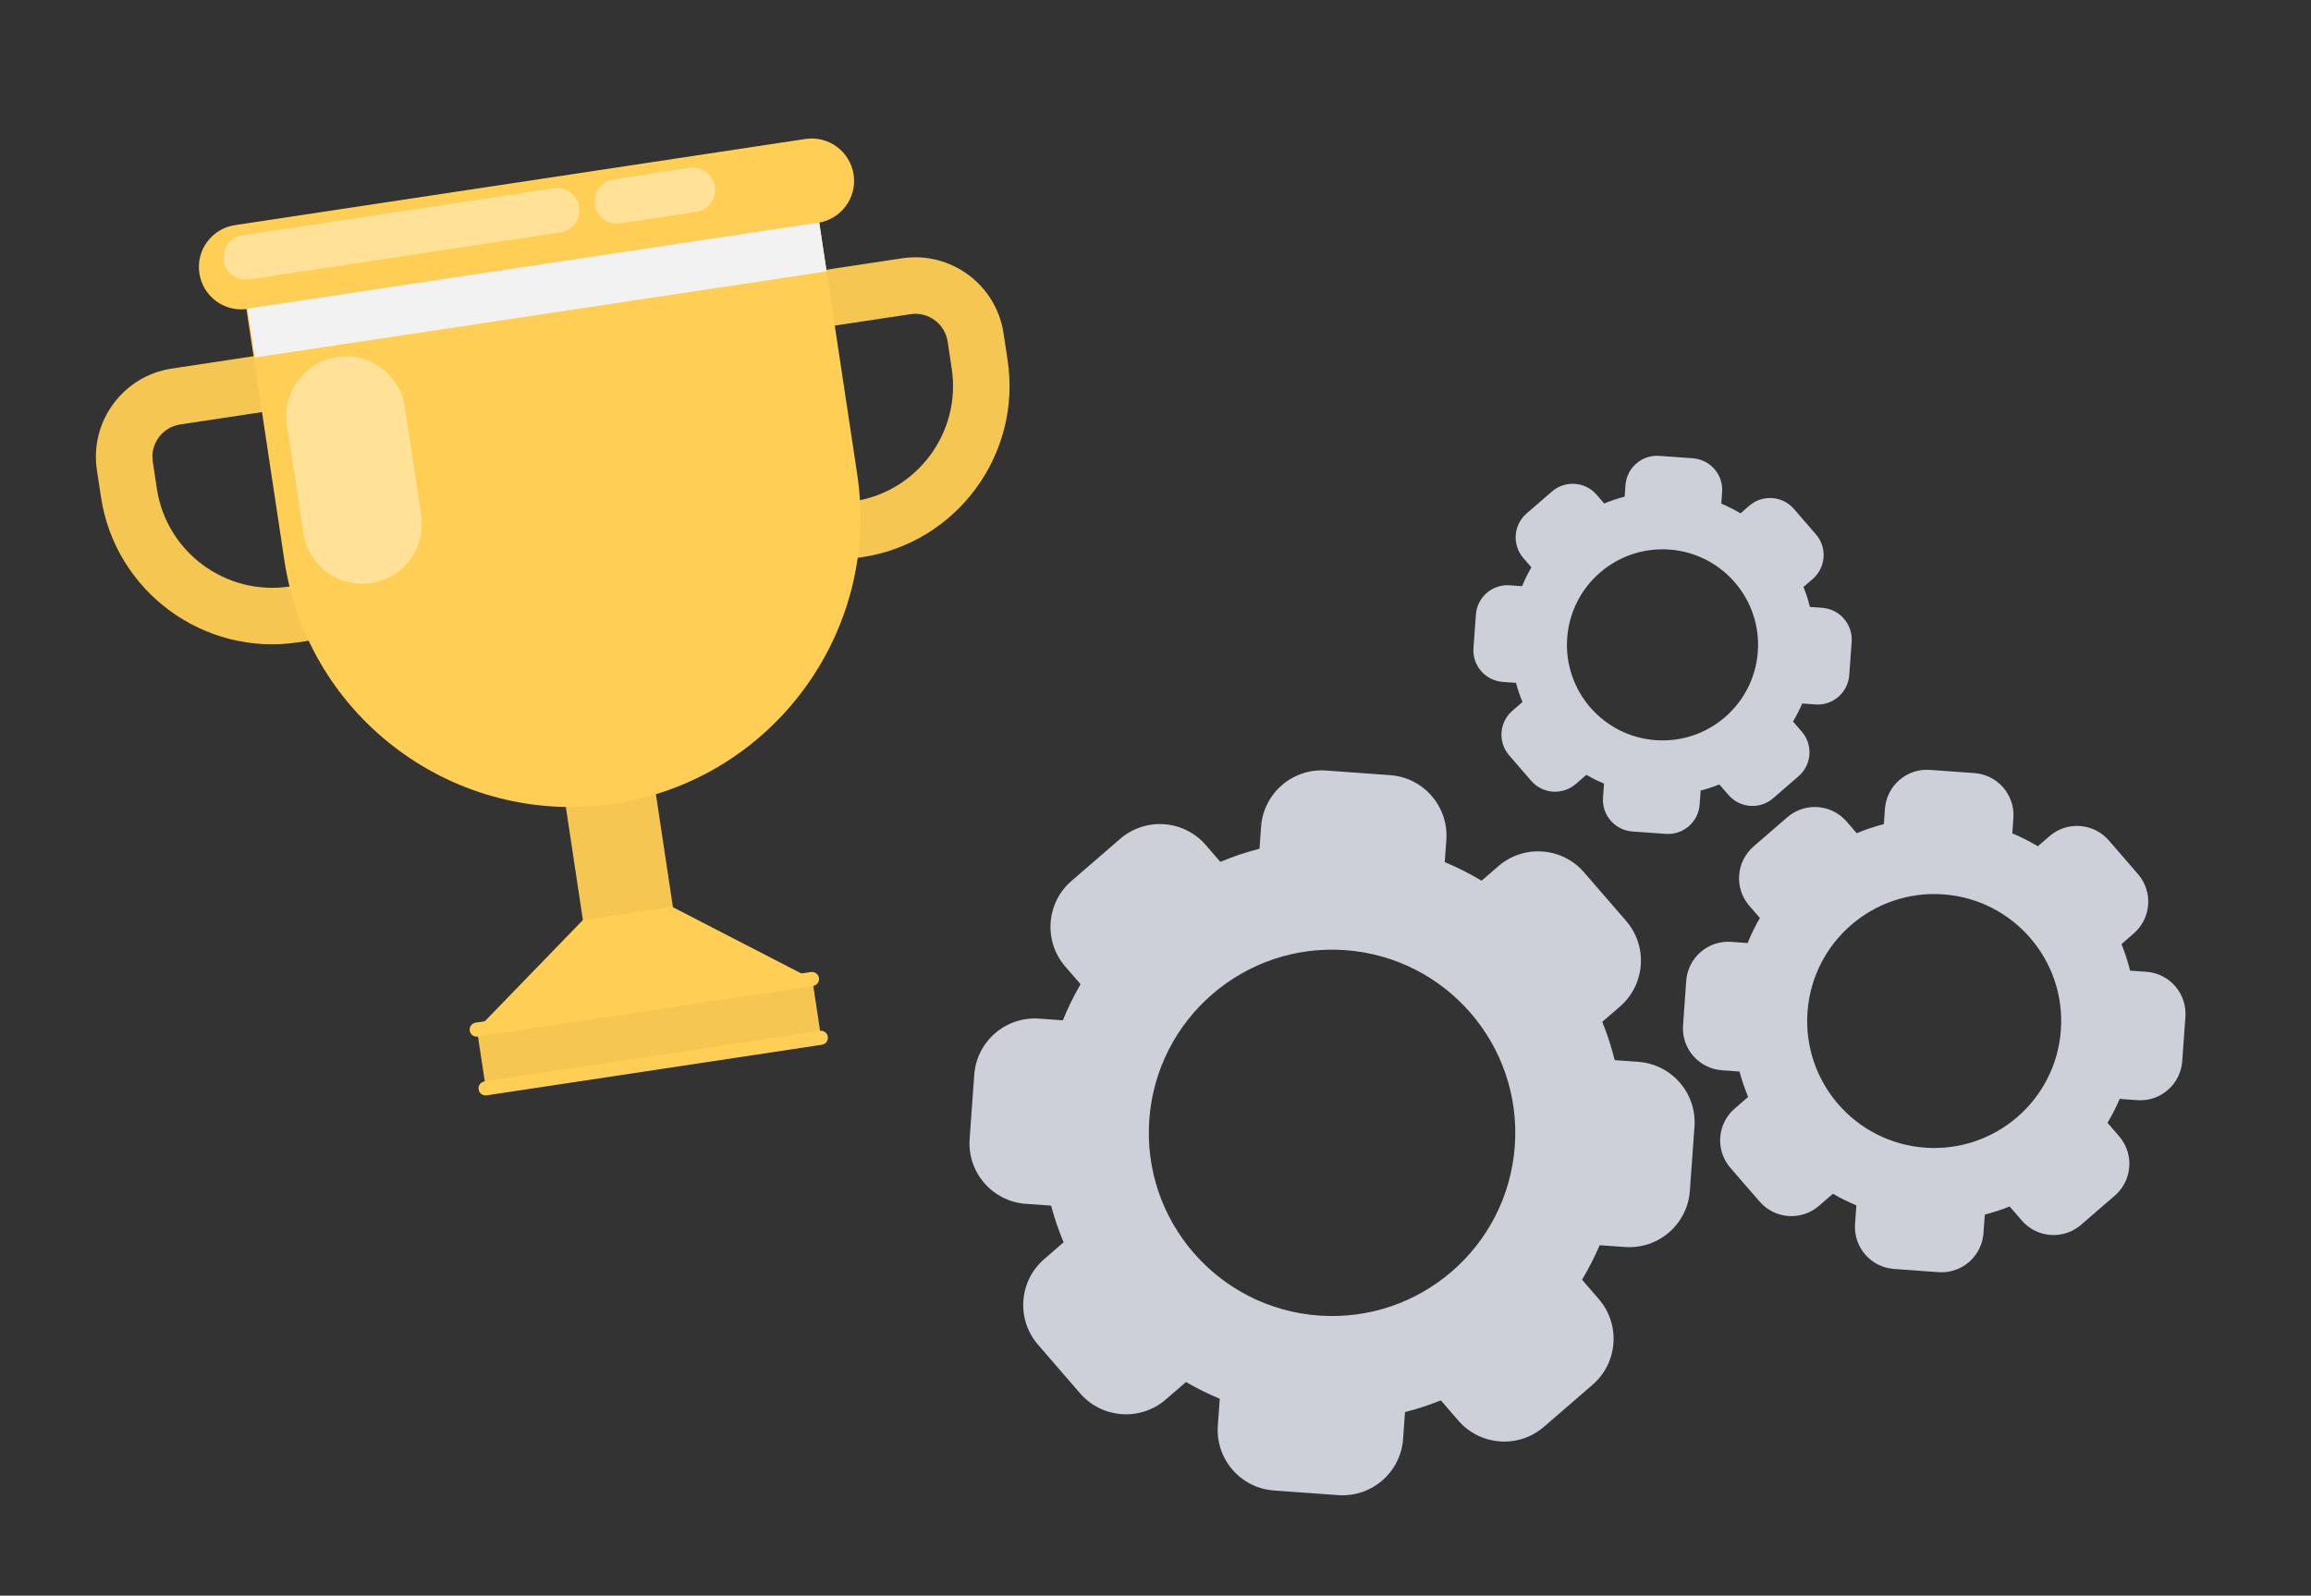 <?xml version="1.0" encoding="iso-8859-1"?>
<!-- Generator: Adobe Illustrator 16.0.0, SVG Export Plug-In . SVG Version: 6.00 Build 0)  -->
<!DOCTYPE svg PUBLIC "-//W3C//DTD SVG 1.1//EN" "http://www.w3.org/Graphics/SVG/1.1/DTD/svg11.dtd">
<svg version="1.1" id="&#x681D;&#x9363;_1" xmlns="http://www.w3.org/2000/svg" xmlns:xlink="http://www.w3.org/1999/xlink" x="0px"
	 y="0px" width="139px" height="96px" viewBox="0 0 139 96" style="enable-background:new 0 0 139 96;" xml:space="preserve">
<rect x="0" y="0" width="139" height="96" fill="#333333" stroke="none"/>
<g>
	<g>
		<path style="fill:#F5C651;" d="M19.208,38.451l-1.287,0.195c-5.676,0.855-10.99-3.064-11.847-8.74l-0.246-1.628
			c-0.441-2.925,1.579-5.662,4.503-6.104l4.919-0.743c0.927-0.14,1.794,0.498,1.935,1.428c0.14,0.928-0.5,1.794-1.428,1.934
			l-4.918,0.743c-1.071,0.161-1.813,1.165-1.65,2.236L9.435,29.4c0.577,3.822,4.157,6.462,7.979,5.886l1.286-0.195
			c0.928-0.14,1.795,0.5,1.936,1.427C20.775,37.445,20.136,38.312,19.208,38.451z"/>
	</g>
</g>
<g>
	<g>
		<path style="fill:#F5C651;" d="M51.867,33.52l-1.287,0.195c-0.928,0.139-1.793-0.499-1.934-1.428
			c-0.141-0.928,0.499-1.795,1.426-1.933l1.287-0.195c3.822-0.578,6.462-4.156,5.885-7.979l-0.245-1.629
			c-0.162-1.069-1.164-1.813-2.237-1.649l-4.917,0.743c-0.929,0.141-1.795-0.499-1.935-1.427c-0.141-0.929,0.498-1.795,1.426-1.935
			l4.919-0.743c2.925-0.44,5.663,1.579,6.104,4.504l0.246,1.627C61.462,27.349,57.542,32.663,51.867,33.52z"/>
	</g>
</g>
<g>
	<g>
		
			<rect x="34.569" y="44.346" transform="matrix(-0.989 0.149 -0.149 -0.989 81.944 97.75)" style="fill:#F5C651;" width="5.47" height="15.208"/>
	</g>
</g>
<g>
	<g>
		<path style="fill:#FFCE54;" d="M36.934,48.354L36.934,48.354c-9.514,1.437-18.39-5.109-19.827-14.623l-2.744-18.183l34.45-5.202
			l2.745,18.183C52.995,38.041,46.447,46.919,36.934,48.354z"/>
	</g>
</g>
<g>
	<g>
		<path style="fill:#FFCE54;" d="M49.203,13.403l-34.311,5.182c-1.393,0.21-2.69-0.748-2.9-2.141l0,0
			c-0.211-1.392,0.747-2.691,2.139-2.9l34.311-5.183c1.393-0.209,2.691,0.75,2.901,2.141l0,0
			C51.553,11.894,50.594,13.194,49.203,13.403z"/>
	</g>
</g>
<g>
	<g>
		
			<rect x="14.919" y="15.973" transform="matrix(-0.989 0.149 -0.149 -0.989 66.854 29.902)" style="fill:#F2F2F2;" width="34.77" height="2.974"/>
	</g>
</g>
<g>
	<g>
		<path style="fill:#FFE197;" d="M33.708,13.984l-18.722,2.827c-0.731,0.109-1.416-0.394-1.526-1.126l0,0
			c-0.109-0.733,0.395-1.416,1.126-1.525l18.722-2.829c0.732-0.109,1.416,0.395,1.526,1.126l0,0
			C34.946,13.189,34.441,13.874,33.708,13.984z"/>
	</g>
</g>
<g>
	<g>
		<g>
			<path style="fill:#FFE197;" d="M41.875,12.751l-4.568,0.69c-0.732,0.11-1.416-0.394-1.525-1.126l0,0
				c-0.111-0.732,0.393-1.415,1.125-1.527l4.569-0.689c0.732-0.11,1.415,0.395,1.526,1.126l0,0
				C43.111,11.957,42.607,12.641,41.875,12.751z"/>
		</g>
	</g>
</g>
<g>
	<g>
		<g>
			<path style="fill:#FFE197;" d="M22.324,35.08L22.324,35.08c-1.957,0.296-3.783-1.051-4.079-3.01l-0.983-6.511
				c-0.295-1.958,1.053-3.785,3.01-4.08l0,0c1.958-0.297,3.784,1.052,4.08,3.009L25.333,31C25.63,32.958,24.283,34.785,22.324,35.08
				z"/>
		</g>
	</g>
</g>
<g>
	<g>
		
			<rect x="28.826" y="60.403" transform="matrix(-0.989 0.149 -0.149 -0.989 86.895 117.86)" style="fill:#F5C651;" width="20.395" height="3.577"/>
	</g>
</g>
<g>
	<g>
		<polygon style="fill:#FFCE54;" points="28.673,61.945 35.055,55.357 40.413,54.55 48.839,58.898 		"/>
	</g>
</g>
<g>
	<g>
		<path style="fill:#FFCE54;" d="M48.902,59.318l-20.166,3.045c-0.232,0.037-0.448-0.123-0.482-0.355
			c-0.036-0.23,0.124-0.447,0.356-0.482l20.166-3.047c0.231-0.033,0.448,0.127,0.483,0.358
			C49.294,59.068,49.134,59.285,48.902,59.318z"/>
	</g>
</g>
<g>
	<g>
		<path style="fill:#FFCE54;" d="M49.437,62.855L29.27,65.9c-0.232,0.035-0.448-0.125-0.483-0.355
			c-0.035-0.23,0.124-0.447,0.355-0.484l20.167-3.043c0.232-0.035,0.448,0.123,0.483,0.354S49.668,62.822,49.437,62.855z"/>
	</g>
</g>
<g>
	<g>
		<g>
			<path style="fill:#CDD0D9;" d="M98.539,63.885l-1.42-0.104c-0.197-0.788-0.445-1.559-0.746-2.305l1.063-0.918
				c1.524-1.318,1.691-3.627,0.371-5.152l-2.531-2.924c-1.319-1.524-3.627-1.692-5.15-0.371l-1.014,0.875
				c-0.705-0.424-1.445-0.797-2.215-1.121l0.096-1.324c0.146-2.012-1.368-3.761-3.381-3.906l-3.856-0.278
				c-2.012-0.145-3.761,1.368-3.905,3.381l-0.097,1.324c-0.808,0.207-1.594,0.473-2.354,0.791l-0.875-1.012
				c-1.319-1.525-3.626-1.691-5.151-0.371L64.446,53c-1.525,1.32-1.692,3.627-0.372,5.152l0.919,1.061
				c-0.405,0.695-0.761,1.422-1.068,2.174l-1.421-0.103c-2.012-0.146-3.761,1.368-3.906,3.382l-0.277,3.855
				c-0.146,2.013,1.367,3.762,3.38,3.906l1.519,0.108c0.201,0.757,0.454,1.493,0.752,2.207l-1.166,1.009
				c-1.525,1.32-1.691,3.627-0.371,5.152l2.529,2.924c1.32,1.525,3.628,1.691,5.153,0.372l1.216-1.052
				c0.649,0.379,1.33,0.713,2.033,1.008l-0.117,1.613c-0.146,2.014,1.368,3.762,3.38,3.906l3.857,0.278
				c2.013,0.146,3.761-1.369,3.906-3.382l0.115-1.612c0.737-0.19,1.459-0.425,2.156-0.706l1.053,1.217
				c1.32,1.524,3.627,1.69,5.152,0.37l2.924-2.53c1.525-1.319,1.691-3.627,0.371-5.151l-1.008-1.167
				c0.396-0.663,0.752-1.355,1.061-2.074l1.52,0.107c2.013,0.146,3.761-1.367,3.904-3.379l0.278-3.857
				C102.064,65.779,100.55,64.029,98.539,63.885z M79.326,79.148c-6.07-0.438-10.637-5.715-10.199-11.785
				c0.438-6.071,5.715-10.639,11.785-10.199c6.072,0.438,10.639,5.715,10.199,11.785C90.673,75.021,85.396,79.586,79.326,79.148z"/>
		</g>
	</g>
	<g>
		<g>
			<path style="fill:#CDD0D9;" d="M129.104,58.467l-0.984-0.07c-0.137-0.547-0.309-1.08-0.518-1.598l0.735-0.637
				c1.058-0.915,1.172-2.514,0.259-3.57l-1.755-2.027c-0.916-1.057-2.514-1.172-3.571-0.258l-0.701,0.607
				c-0.489-0.294-1.002-0.555-1.535-0.775l0.066-0.92c0.1-1.396-0.949-2.606-2.345-2.707l-2.674-0.193
				c-1.394-0.102-2.604,0.948-2.707,2.343l-0.065,0.919c-0.56,0.146-1.104,0.327-1.633,0.548l-0.605-0.701
				c-0.916-1.058-2.514-1.173-3.571-0.258l-2.026,1.755c-1.058,0.914-1.173,2.515-0.258,3.57l0.637,0.735
				c-0.281,0.481-0.526,0.983-0.74,1.506l-0.983-0.07c-1.396-0.102-2.606,0.947-2.709,2.343l-0.19,2.675
				c-0.103,1.395,0.946,2.606,2.342,2.707l1.053,0.076c0.141,0.523,0.314,1.033,0.521,1.528l-0.81,0.7
				c-1.058,0.914-1.172,2.514-0.257,3.57l1.755,2.026c0.914,1.058,2.513,1.172,3.569,0.258l0.844-0.729
				c0.449,0.264,0.922,0.496,1.408,0.699l-0.08,1.119c-0.102,1.395,0.947,2.606,2.343,2.707l2.674,0.193
				c1.396,0.1,2.607-0.95,2.707-2.344l0.081-1.118c0.512-0.134,1.012-0.296,1.493-0.49l0.731,0.843
				c0.912,1.059,2.513,1.174,3.568,0.258l2.027-1.754c1.059-0.916,1.174-2.515,0.258-3.572l-0.699-0.807
				c0.275-0.461,0.521-0.941,0.735-1.439l1.053,0.076c1.394,0.102,2.606-0.948,2.707-2.344l0.192-2.674
				C131.545,59.779,130.497,58.568,129.104,58.467z M115.787,69.047c-4.208-0.303-7.374-3.961-7.07-8.168
				c0.305-4.208,3.961-7.373,8.17-7.07c4.207,0.305,7.373,3.961,7.068,8.17C123.652,66.186,119.994,69.352,115.787,69.047z"/>
		</g>
	</g>
	<g>
		<g>
			<path style="fill:#CDD0D9;" d="M109.604,36.568l-0.742-0.053c-0.102-0.411-0.23-0.813-0.389-1.202l0.555-0.479
				c0.795-0.688,0.883-1.892,0.193-2.688l-1.32-1.525c-0.688-0.796-1.892-0.883-2.687-0.194l-0.528,0.457
				c-0.367-0.222-0.754-0.416-1.154-0.585l0.049-0.69c0.076-1.05-0.713-1.962-1.764-2.038l-2.012-0.145
				c-1.05-0.076-1.962,0.713-2.037,1.763l-0.05,0.691c-0.422,0.109-0.831,0.246-1.229,0.412l-0.456-0.527
				c-0.688-0.796-1.892-0.883-2.688-0.194l-1.525,1.32c-0.795,0.689-0.881,1.892-0.192,2.688l0.479,0.554
				c-0.211,0.361-0.396,0.74-0.558,1.134l-0.739-0.054c-1.052-0.075-1.963,0.714-2.039,1.763l-0.146,2.012
				c-0.076,1.051,0.714,1.962,1.765,2.038l0.791,0.058c0.104,0.394,0.236,0.778,0.393,1.151l-0.607,0.525
				c-0.797,0.688-0.883,1.892-0.193,2.687l1.319,1.526c0.688,0.796,1.892,0.883,2.687,0.194l0.636-0.55
				c0.339,0.197,0.692,0.373,1.062,0.527l-0.062,0.841c-0.076,1.05,0.713,1.962,1.763,2.039l2.014,0.145
				c1.049,0.076,1.961-0.714,2.035-1.764l0.062-0.842c0.385-0.099,0.762-0.221,1.125-0.368l0.55,0.635
				c0.688,0.796,1.893,0.882,2.688,0.194l1.523-1.321c0.797-0.688,0.885-1.892,0.195-2.687l-0.525-0.609
				c0.206-0.346,0.393-0.707,0.553-1.082l0.791,0.058c1.051,0.075,1.961-0.714,2.037-1.764l0.146-2.012
				C111.441,37.557,110.652,36.645,109.604,36.568z M99.582,44.531c-3.166-0.229-5.549-2.981-5.32-6.147
				c0.229-3.166,2.981-5.549,6.148-5.32c3.166,0.229,5.549,2.981,5.318,6.147C105.5,42.377,102.749,44.76,99.582,44.531z"/>
		</g>
	</g>
</g>
</svg>
